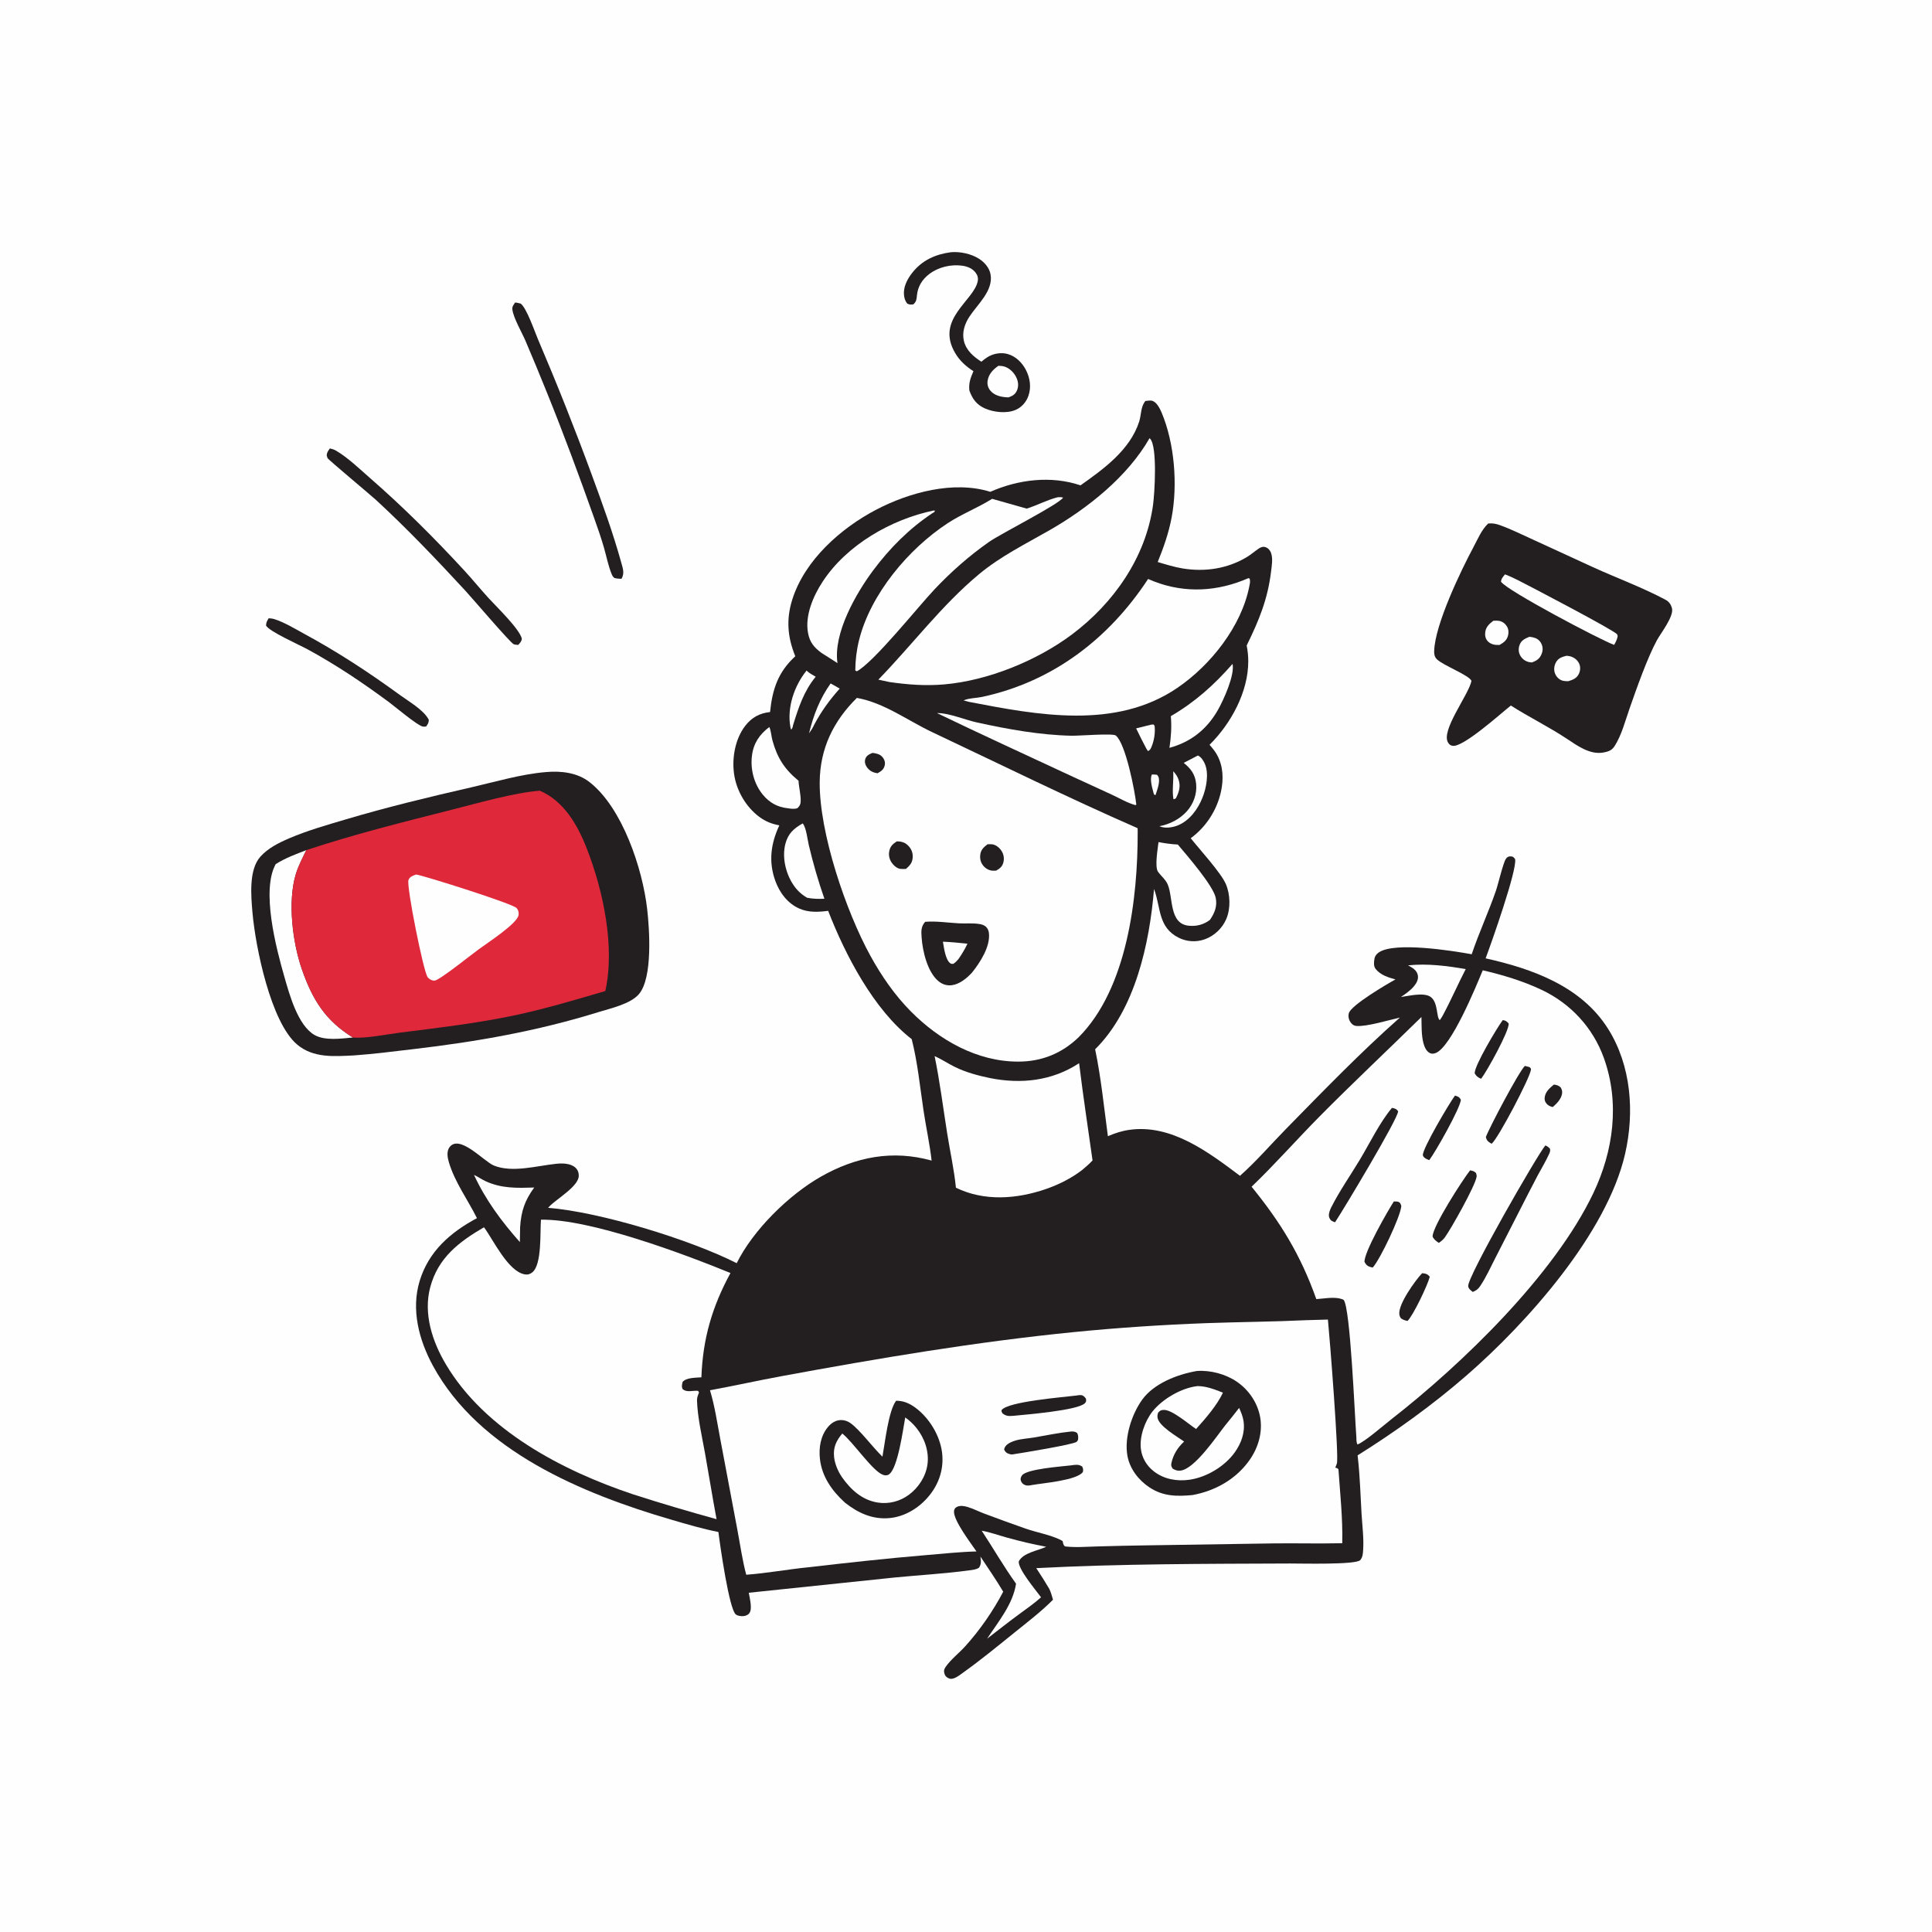 <svg version="1.1" xmlns="http://www.w3.org/2000/svg" style="display: block;" viewBox="0 0 2048 2048" width="1024" height="1024">
<path transform="translate(0,0)" fill="rgb(254,254,254)" d="M 0 0 L 2048 0 L 2048 2048 L 0 2048 L 0 0 z"/>
<path transform="translate(0,0)" fill="rgb(35,31,32)" d="M 284.809 655.377 C 286.921 655.5 288.931 655.693 290.957 656.342 C 301.54 659.731 312.221 666.295 321.997 671.596 C 357.92 691.075 390.935 712.649 423.904 736.722 C 433.175 743.492 449.456 752.768 454.545 763.05 C 454.432 766.511 453.61 767.279 451.756 770.114 C 450.664 770.2 449.16 770.408 448.053 770.161 C 442.132 768.842 418.339 748.74 412.053 744.1 C 384.28 723.595 356.215 704.704 325.861 688.217 C 317.114 683.466 285.535 669.456 282.022 663.155 C 281.996 659.896 283.213 658.072 284.809 655.377 z"/>
<path transform="translate(0,0)" fill="rgb(35,31,32)" d="M 349.696 475.348 C 352.125 475.888 354.177 476.511 356.332 477.79 C 369.104 485.367 381.03 496.975 392.2 506.708 C 427.457 537.426 460.433 570.357 492.126 604.722 C 500.93 614.267 509.125 624.375 517.885 633.983 C 526.185 643.085 550.66 666.588 553.178 677.017 C 552.859 679.978 551.251 681.484 549.388 683.63 C 547.905 683.49 545.95 683.438 544.56 682.906 C 541.1 681.584 500.839 634.357 493.138 626.014 C 462.673 593.007 431.691 560.538 398.677 530.052 C 393.115 524.915 348.233 487.525 347.246 485.627 C 346.744 484.662 346.609 483.548 346.29 482.508 C 346.63 479.412 347.928 477.773 349.696 475.348 z"/>
<path transform="translate(0,0)" fill="rgb(35,31,32)" d="M 546.027 320.676 C 548.109 320.803 549.963 321.318 551.975 321.837 C 558.247 326.476 566.864 351.662 570.238 359.559 C 590.417 406.796 609.314 454.35 627.034 502.558 C 638.42 533.533 649.765 564.604 658.572 596.435 C 660.284 602.625 662.217 607.605 658.843 613.538 C 656.225 613.548 654.094 613.363 651.508 612.8 C 649.749 611.567 649.135 610.38 648.338 608.439 C 644.741 599.67 642.916 589.919 640.302 580.795 C 637.189 569.928 633.419 559.263 629.637 548.615 C 613.946 504.434 597.638 460.297 580.058 416.834 C 572.533 398.228 564.899 379.632 556.995 361.184 C 553.21 352.35 544.359 337.28 543.148 328.196 C 542.708 324.899 544.375 323.294 546.027 320.676 z"/>
<path transform="translate(0,0)" fill="rgb(35,31,32)" d="M 1008.14 267.346 C 1018.03 266.557 1029.55 269.023 1037.92 274.378 C 1043.61 278.021 1048.76 283.914 1050.01 290.717 C 1053.21 308.131 1036.2 322.523 1027.57 335.737 C 1022.55 343.424 1019.57 352.477 1021.83 361.647 C 1024.26 371.462 1032.14 378.271 1040.34 383.43 C 1042.32 381.698 1044.4 380.063 1046.63 378.669 C 1052.97 374.709 1061.12 373.26 1068.35 375.324 C 1076.89 377.763 1083.56 384.496 1087.56 392.239 C 1091.88 400.612 1093.36 410.509 1090.19 419.528 C 1087.85 426.212 1083.14 431.665 1076.6 434.507 C 1067.1 438.639 1053.17 437.045 1043.84 432.847 C 1035.04 428.888 1030.79 422.695 1027.55 413.951 C 1026.77 405.847 1028.76 400.759 1031.88 393.492 C 1024.01 388.426 1017.4 382.488 1012.58 374.357 C 991.247 338.356 1032.16 319.053 1036.4 298.229 C 1037.11 294.756 1036.3 291.798 1034.18 289.011 C 1030.78 284.553 1025.6 282.449 1020.19 281.68 C 1008.01 279.949 994.527 283.13 984.786 290.702 C 977.487 296.376 972.91 303.793 971.999 313.026 C 971.575 317.323 971.516 319.561 968.267 322.591 C 965.539 323.012 964.352 323.097 961.844 321.887 C 959.627 319.413 958.646 316.216 958.29 312.946 C 957.339 304.201 961.822 295.77 967.071 289.104 C 977.563 275.778 991.721 269.507 1008.14 267.346 z"/>
<path transform="translate(0,0)" fill="rgb(254,254,254)" d="M 1058.39 387.745 C 1060.8 387.848 1063.02 387.947 1065.32 388.765 C 1070.89 390.751 1075.59 395.722 1077.82 401.144 C 1079.52 405.294 1079.83 409.884 1077.96 414.026 C 1076.02 418.31 1073.29 419.678 1069.03 421.239 C 1068.5 421.219 1067.96 421.206 1067.43 421.178 C 1060.99 420.835 1053.94 419.182 1049.7 413.951 C 1047.25 410.928 1046.33 407.356 1046.92 403.526 C 1048 396.538 1052.81 391.571 1058.39 387.745 z"/>
<path transform="translate(0,0)" fill="rgb(35,31,32)" d="M 1577.59 554.916 C 1582.23 554.547 1585.66 555.134 1590.04 556.709 C 1601.82 560.948 1613.3 566.679 1624.71 571.851 L 1688.42 601.139 C 1713.98 612.814 1740.93 622.631 1765.7 635.87 C 1769.18 637.731 1771.3 640.836 1772.34 644.595 C 1774.71 653.177 1760.56 671.075 1756.52 678.463 C 1746.22 697.298 1734.57 730.577 1727.29 751.371 C 1722.73 764.382 1719.03 779.093 1711.63 790.77 C 1708.65 795.477 1704.87 796.793 1699.55 797.719 C 1685.15 800.227 1671.82 790.316 1660.51 782.84 C 1641.33 770.199 1620.86 760.186 1601.56 747.891 C 1590.81 756.435 1550.73 792.612 1539.83 790.57 C 1537.41 790.115 1536.5 789.367 1535.15 787.354 C 1526.75 774.863 1556.94 736.465 1559.82 721.767 C 1557.57 715.847 1529.91 705.457 1523.16 698.854 C 1520.55 696.309 1520.18 693.343 1520.29 689.902 C 1521.19 661.926 1548.41 605.222 1561.99 579.841 C 1566.33 571.726 1570.72 561.19 1577.59 554.916 z"/>
<path transform="translate(0,0)" fill="rgb(254,254,254)" d="M 1582.98 658.044 C 1585.08 657.884 1587.22 657.821 1589.3 658.188 C 1592.63 658.774 1595.58 661.098 1597.34 663.931 C 1599.13 666.813 1599.45 670.324 1598.63 673.578 C 1597.32 678.758 1594.11 681.068 1589.68 683.612 C 1589.39 683.639 1589.09 683.681 1588.8 683.693 C 1584.61 683.868 1580.28 682.991 1577.23 679.879 C 1574.64 677.227 1573.95 673.645 1574.42 670.091 C 1575.18 664.473 1578.7 661.314 1582.98 658.044 z"/>
<path transform="translate(0,0)" fill="rgb(254,254,254)" d="M 1621.24 675.008 C 1623.37 675.198 1625.45 675.602 1627.46 676.349 C 1630.72 677.561 1633.18 680.231 1634.41 683.458 C 1635.69 686.811 1635.44 690.477 1633.97 693.724 C 1631.73 698.656 1628.81 700.375 1623.89 702.235 C 1622.57 702.137 1621.28 701.997 1620 701.632 C 1616.15 700.54 1613.15 698.034 1611.3 694.488 C 1609.52 691.077 1609.51 687.053 1610.89 683.487 C 1612.82 678.491 1616.63 676.955 1621.24 675.008 z"/>
<path transform="translate(0,0)" fill="rgb(254,254,254)" d="M 1660.6 695.118 C 1662.52 695.349 1664.36 695.539 1666.16 696.279 C 1669.91 697.814 1672.94 700.526 1674.34 704.379 C 1675.57 707.773 1675.07 711.681 1673.39 714.838 C 1671 719.327 1667.03 720.644 1662.44 722.123 C 1660.18 722.06 1657.63 722.056 1655.49 721.234 C 1652.08 719.919 1649.49 716.975 1648.26 713.574 C 1646.93 709.879 1647.47 705.649 1649.32 702.227 C 1651.86 697.543 1655.73 696.399 1660.6 695.118 z"/>
<path transform="translate(0,0)" fill="rgb(254,254,254)" d="M 1595.34 608.868 C 1600.21 610.675 1604.96 612.922 1609.6 615.262 C 1620.21 620.609 1711.06 668.071 1714.13 672.351 C 1714.55 672.938 1714.58 673.724 1714.8 674.41 C 1714.11 677.987 1712.87 680.451 1711.05 683.594 C 1697.01 678.687 1596.93 625.829 1591.15 616.654 C 1591.31 613.384 1593.41 611.332 1595.34 608.868 z"/>
<path transform="translate(0,0)" fill="rgb(35,31,32)" d="M 578.905 818.411 C 594.962 817.031 612.054 818.969 625.037 829.146 C 659.93 856.497 681.128 921.039 686.014 963.514 C 688.431 984.53 692.092 1036.34 677.34 1053.75 C 668.361 1064.34 646.972 1068.96 634.019 1072.98 C 569.711 1092.94 505.569 1104.22 438.827 1112.04 C 417.668 1114.52 396.499 1117.27 375.246 1118.78 C 354.336 1119.78 332.289 1121.8 315.039 1107.31 C 287.016 1083.78 270.757 1003.59 267.626 967.266 C 266.157 950.222 263.536 922.21 275.877 908.264 C 283.888 899.212 295.383 893.449 306.317 888.756 C 325.588 880.484 346.243 874.606 366.348 868.642 C 410.392 855.576 454.679 844.88 499.44 834.641 C 525.458 828.689 552.352 820.606 578.905 818.411 z"/>
<path transform="translate(0,0)" fill="rgb(254,254,254)" d="M 324.73 901.176 C 320.687 909.5 316.221 917.788 313.548 926.685 C 304.784 955.849 310.114 998.899 319.939 1027.26 C 331.134 1059.58 344.887 1081.85 374.102 1099.8 C 361.947 1100.93 344.348 1103.46 333.342 1097.09 C 315.508 1086.76 306.682 1053.66 301.322 1035 C 292.716 1005.04 276.745 944.009 292.25 916.004 C 302.255 909.648 313.699 905.394 324.73 901.176 z"/>
<path transform="translate(0,0)" fill="rgb(223,41,59)" d="M 324.73 901.176 C 375.47 884.364 426.778 871.547 478.545 858.439 C 505.957 851.499 544.821 840.333 572.22 838.164 C 597.687 849.156 612.092 874.205 621.843 899.043 C 639.351 943.641 652.152 1003.34 641.656 1050.54 C 609.228 1060.02 577.087 1069.7 543.989 1076.61 C 504.16 1084.92 463.579 1089.64 423.231 1094.73 C 409.553 1096.45 387.25 1101.08 374.102 1099.8 C 344.887 1081.85 331.134 1059.58 319.939 1027.26 C 310.114 998.899 304.784 955.849 313.548 926.685 C 316.221 917.788 320.687 909.5 324.73 901.176 z"/>
<path transform="translate(0,0)" fill="rgb(254,254,254)" d="M 441.206 927.011 C 451.166 928.776 543.466 957.887 547.674 962.613 C 549.458 964.617 549.97 967.11 549.748 969.733 C 548.986 978.763 515.939 999.948 507.585 1006.22 C 500.447 1011.28 466.111 1039.01 460.77 1039.47 C 457.964 1039.72 454.857 1037.93 453.253 1035.73 C 448.803 1029.62 430.713 939.45 432.995 932.888 C 434.265 929.238 437.935 928.154 441.206 927.011 z"/>
<path transform="translate(0,0)" fill="rgb(35,31,32)" d="M 1214.18 425.061 C 1216.48 424.815 1219.56 424.216 1221.77 424.986 C 1226.2 426.526 1229.62 433.186 1231.3 437.185 C 1245.13 470.083 1248.51 513.688 1241.99 548.499 C 1238.93 564.82 1233.46 580.424 1227.22 595.761 C 1235.99 598.37 1244.77 601.131 1253.81 602.602 C 1277.33 606.427 1301.11 602.886 1321.67 590.547 C 1326.15 587.86 1329.99 584.393 1334.3 581.507 C 1336.46 580.063 1338.79 579.162 1341.4 579.996 C 1344.24 580.903 1346.31 583.226 1347.31 585.977 C 1349.53 592.091 1348.12 599.648 1347.37 605.918 C 1343.87 635.193 1334.43 658.049 1321.53 684.211 C 1322.6 689.641 1323.2 695.216 1323.21 700.756 C 1323.3 733.45 1304.88 767.026 1282.16 789.533 C 1283.86 791.386 1285.44 793.304 1286.95 795.322 C 1295.42 806.686 1297.29 820.647 1295.18 834.349 C 1291.88 855.813 1279.74 875.749 1262.21 888.556 C 1271.52 900.305 1294.46 925.272 1299.55 937.346 C 1304.19 948.36 1304.62 963.275 1299.87 974.256 C 1295.61 984.104 1287.27 992.019 1277.18 995.669 C 1268.02 998.982 1257.88 998.336 1249.22 993.908 C 1227.89 983.014 1230.57 963.181 1223.85 943.867 L 1223.32 942.37 C 1218.57 1000.09 1203.42 1070.23 1160.89 1112.28 C 1167.19 1142.45 1170.29 1173.87 1174.41 1204.43 C 1181.93 1201.17 1189.27 1198.78 1197.43 1197.65 C 1241.77 1191.48 1281.17 1221.44 1314.43 1246.4 C 1331.67 1231.16 1347.18 1213.06 1363.35 1196.58 C 1402.55 1156.62 1441.99 1115.78 1483.94 1078.68 C 1472.64 1081.17 1448.41 1088.57 1437.61 1087.54 C 1435.06 1087.3 1433.26 1085.91 1431.8 1083.87 C 1429.73 1080.99 1428.96 1077.62 1429.8 1074.14 C 1431.82 1065.72 1470.48 1043 1479.25 1038.24 C 1471.57 1036.1 1463.54 1033.68 1458.34 1027.25 C 1455.94 1024.29 1456.36 1020.22 1456.93 1016.63 C 1457.43 1013.49 1459.22 1011.13 1461.84 1009.43 C 1479.04 998.232 1538.95 1007.71 1560.06 1011.55 C 1567.69 988.922 1577.84 967.023 1585.68 944.404 C 1588.14 937.324 1593.32 914.989 1596.21 910.57 C 1597.59 908.467 1599.06 907.648 1601.63 907.773 C 1604.17 907.897 1604.75 908.971 1606.12 910.798 C 1608.14 922.588 1581.03 999.351 1574.83 1015.89 C 1624.4 1026.94 1676.11 1045.43 1704.52 1090.41 C 1729.2 1129.48 1732.82 1179.01 1722.63 1223.31 C 1703.23 1307.58 1618.64 1402.31 1554.84 1457.81 C 1518.86 1489.12 1479.5 1517.45 1439.1 1542.75 L 1439.38 1545.15 C 1441.59 1564.65 1442.13 1584.56 1443.27 1604.16 C 1444.01 1616.86 1445.84 1630.51 1444.99 1643.16 C 1444.73 1646.95 1444.51 1650.83 1441.88 1653.79 C 1437.36 1658.9 1378.19 1657.33 1367.73 1657.37 C 1277.94 1657.74 1188.17 1657.62 1098.48 1662.29 C 1103.26 1669.57 1107.95 1676.85 1112.36 1684.37 C 1114.1 1688.05 1115.1 1691.89 1116.22 1695.79 C 1103.65 1708.45 1088.99 1719.61 1075.13 1730.8 C 1057.32 1745.17 1039.43 1759.85 1020.8 1773.15 C 1017.32 1775.63 1011.17 1780.71 1006.73 1779.43 C 1004.37 1778.75 1002.31 1777.31 1001.43 1774.94 C 1000.27 1771.86 1000.54 1769.64 1002.38 1767.01 C 1008.03 1758.96 1016.49 1752.51 1023.11 1745.21 C 1038.62 1728.11 1052.74 1707.69 1063.46 1687.27 C 1055.88 1674.58 1047.49 1662.36 1039.31 1650.05 C 1039.84 1654.76 1040.48 1657.81 1037.73 1661.88 C 1034.65 1663.87 1030.83 1664.19 1027.26 1664.67 C 1001.27 1668.17 974.78 1669.64 948.668 1672.19 L 793.723 1688.38 C 794.679 1693.5 797.013 1703.13 795.329 1708.07 C 794.515 1710.45 793.13 1711.63 790.837 1712.53 C 787.909 1713.69 782.711 1713.32 780.117 1711.48 C 772.904 1706.36 763.162 1637.04 761.54 1623.99 C 744.903 1620.73 727.899 1615.69 711.62 1610.93 C 617.787 1583.5 508.006 1538.34 458.853 1447.63 C 444.13 1420.45 435.635 1388.41 444.82 1358 C 454.356 1326.42 477.438 1306.37 505.59 1291.29 C 495.853 1271.73 481.953 1252.93 475.755 1231.75 C 474.394 1227.1 473.29 1220.74 476.266 1216.44 C 486.643 1201.44 512.826 1231.1 523.403 1235.47 C 542.777 1243.48 569.27 1235.79 589.535 1233.67 C 596.012 1232.99 604.624 1233.03 609.822 1237.62 C 612.43 1239.92 613.581 1243.01 613.516 1246.45 C 613.305 1257.7 590.036 1270.81 582.358 1278.89 L 580.986 1280.35 C 636.291 1284.67 732.136 1314.27 780.938 1339.01 C 798.411 1303.78 836.194 1266.61 870.204 1247.29 C 907.292 1226.23 946.162 1218.72 987.552 1230.27 C 985.567 1212.71 981.65 1195.05 979.025 1177.52 C 975.259 1152.39 972.722 1126.17 966.457 1101.54 C 926.28 1070.41 896.115 1012.51 877.877 965.532 C 867.46 966.845 857.271 967.476 847.39 963.159 C 834.98 957.739 826.49 946.394 821.938 933.942 C 814.473 913.526 817.074 894.215 826.135 874.897 C 818.115 873.426 811.374 870.769 804.803 865.857 C 790.581 855.225 780.62 837.973 778.147 820.435 C 775.741 803.367 779.322 783.063 790.094 769.261 C 796.964 760.461 805.311 755.96 816.301 754.79 C 818.74 730.632 824.839 712.291 843.041 695.666 C 834.801 675.41 833.23 656.631 839.844 635.574 C 852.95 593.851 891.357 559.812 929.014 540.184 C 963.953 521.972 1010.96 509.195 1049.78 521.344 C 1079.34 508.254 1114.2 503.943 1145.38 514.493 C 1169.9 497.165 1197.78 477.05 1207.53 447.102 C 1209.92 439.755 1209.03 431.186 1214.18 425.061 z"/>
<path transform="translate(0,0)" fill="rgb(254,254,254)" d="M 1221.08 820.97 C 1222.92 820.925 1224.63 821.088 1226.46 821.307 C 1227.12 822.035 1227.59 822.452 1227.98 823.44 C 1230.11 828.859 1226.6 837.262 1224.98 842.622 C 1223.84 842.789 1224.47 842.862 1223.21 841.991 C 1221.77 836.492 1218.37 826.126 1221.08 820.97 z"/>
<path transform="translate(0,0)" fill="rgb(254,254,254)" d="M 1243.66 817.529 C 1246.09 820.033 1248.22 823.171 1249.34 826.501 C 1251.75 833.62 1249.76 839.751 1246.52 846.179 C 1245.01 847.103 1245.87 846.73 1243.89 847.185 C 1242.28 838.098 1244.24 827.061 1243.66 817.529 z"/>
<path transform="translate(0,0)" fill="rgb(254,254,254)" d="M 1220.42 768.134 L 1222.88 767.992 L 1223.93 769.481 C 1224.71 776.572 1223.54 784.542 1220.85 791.186 C 1219.9 793.539 1219.27 795.137 1216.86 796.162 L 1215.14 793.53 C 1211.42 786.438 1207.81 779.316 1204.34 772.102 L 1220.42 768.134 z"/>
<path transform="translate(0,0)" fill="rgb(254,254,254)" d="M 880.51 724.461 L 890.141 729.945 C 879.347 741.998 870.777 753.81 863.129 768.107 C 861.611 771.509 859.809 774.35 857.63 777.366 C 862.242 758.116 869.035 740.657 880.51 724.461 z"/>
<path transform="translate(0,0)" fill="rgb(254,254,254)" d="M 854.975 710.833 C 857.798 713.584 861.307 715.385 864.683 717.373 C 852.15 732.49 846.386 750.235 840.665 768.733 C 840.244 770.945 840.147 771.604 838.739 773.453 C 838.281 772.393 838.088 772.076 837.857 770.792 C 834.08 749.791 842.002 727.003 854.975 710.833 z"/>
<path transform="translate(0,0)" fill="rgb(254,254,254)" d="M 1269.8 800.881 C 1273.13 802.269 1275.78 806.355 1277.19 809.662 C 1281.67 820.179 1278.83 835.008 1274.75 845.364 C 1269.88 857.717 1260.94 870.049 1248.24 875.066 C 1242.58 877.299 1234.69 878.401 1229.05 875.8 C 1239.98 873.815 1250.74 868.256 1258.17 859.929 C 1265.17 852.094 1269 841.483 1267.96 830.962 C 1266.97 820.851 1262.37 814.785 1254.78 808.672 L 1269.8 800.881 z"/>
<path transform="translate(0,0)" fill="rgb(254,254,254)" d="M 502.45 1245.44 C 506.655 1247.36 510.482 1250.17 514.739 1252.12 C 531.914 1259.98 547.851 1259.37 566.288 1258.83 C 556.366 1272.41 552.481 1283.74 551.352 1300.63 L 551.069 1316.67 C 531.689 1294.8 514.789 1272.1 502.45 1245.44 z"/>
<path transform="translate(0,0)" fill="rgb(254,254,254)" d="M 1492.59 1023.32 C 1512.5 1021.16 1534.06 1023.82 1553.72 1027.29 C 1545.33 1043.53 1538.08 1060.31 1529.41 1076.43 C 1528.45 1078.2 1527.4 1079.77 1526.23 1081.4 C 1522.39 1078.68 1524.72 1062.57 1516.46 1056.73 C 1509.34 1051.7 1493.33 1055.72 1484.99 1056.88 C 1489.97 1053.52 1495.04 1050.08 1498.9 1045.4 C 1501.62 1042.09 1503.86 1038.11 1502.93 1033.67 C 1501.78 1028.23 1497.05 1025.75 1492.59 1023.32 z"/>
<path transform="translate(0,0)" fill="rgb(254,254,254)" d="M 850.881 872.87 C 854.557 876.75 856.054 890.36 857.358 895.863 C 861.926 915.143 867.374 934.012 873.899 952.718 C 867.61 952.983 861.797 952.891 855.604 951.667 C 849.068 947.906 844.218 943.124 840.178 936.73 C 832.647 924.813 828.972 908.346 832.513 894.606 C 835.338 883.646 841.464 878.138 850.881 872.87 z"/>
<path transform="translate(0,0)" fill="rgb(254,254,254)" d="M 1306.55 703.753 C 1309.09 715.539 1297.01 742.092 1291.05 752.573 C 1279.36 773.115 1262.41 786.574 1239.65 792.748 C 1241.35 781.471 1242.15 770.544 1241.13 759.159 C 1266.98 744.019 1286.88 726.16 1306.55 703.753 z"/>
<path transform="translate(0,0)" fill="rgb(254,254,254)" d="M 1040.65 1622.62 C 1049.7 1624.21 1058.89 1627.57 1067.8 1630.03 C 1081.44 1633.8 1095.1 1637.01 1109 1639.67 C 1100.17 1643.86 1084.64 1645.86 1079.92 1655.2 C 1079.14 1663.43 1098.29 1685.94 1103.56 1693.22 C 1096.06 1699.95 1087.6 1705.73 1079.51 1711.72 C 1068.27 1719.9 1057.42 1728.69 1046.35 1737.1 C 1058.18 1719.16 1073.73 1700.59 1077.05 1678.79 C 1063.95 1660.54 1052.97 1641.33 1040.65 1622.62 z"/>
<path transform="translate(0,0)" fill="rgb(254,254,254)" d="M 815.528 770.647 C 817.37 774.709 817.583 780.314 818.789 784.724 C 823.887 803.359 831.588 815.364 846.478 827.624 C 846.829 834.8 849.026 842.463 848.754 849.491 C 848.622 852.893 847.63 854.502 845.19 856.756 C 841.485 857.889 838.358 857.248 834.581 856.708 C 824.048 855.525 815.633 850.804 808.827 842.628 C 799.327 831.213 795.274 815.614 797.106 800.971 C 798.756 787.781 805.183 778.47 815.528 770.647 z"/>
<path transform="translate(0,0)" fill="rgb(254,254,254)" d="M 1228.06 892.652 C 1234.93 893.959 1241.54 894.886 1248.53 895.24 L 1248.31 894.983 C 1258.15 906.651 1286.04 938.741 1288.71 951.719 C 1290.55 960.656 1287.55 967.875 1282.6 975.098 C 1275.93 980.207 1268.14 982.202 1259.8 981.267 C 1239.27 978.967 1243.75 951.785 1237.86 937.647 C 1235.72 932.493 1230.94 928.746 1227.67 924.332 C 1223.74 919.032 1227.36 899.416 1228.06 892.652 z"/>
<path transform="translate(0,0)" fill="rgb(254,254,254)" d="M 989.702 541.166 L 991.027 541.33 C 990.828 542.991 989.649 543.153 988.265 544.074 C 963.738 560.413 943.289 580.941 925.664 604.545 C 907.523 628.843 883.099 671.214 887.759 702.947 C 882.17 699.275 876.503 695.723 870.854 692.144 C 863.108 686.475 858.442 680.968 856.591 671.263 C 853.038 652.636 862.044 631.835 872.049 616.556 C 897.581 577.568 944.804 550.496 989.702 541.166 z"/>
<path transform="translate(0,0)" fill="rgb(254,254,254)" d="M 993.245 755.909 C 1005.71 755.662 1023.04 763.097 1035.76 765.876 C 1068.56 773.04 1102.23 779.17 1135.88 779.912 C 1143.65 780.084 1179.56 777.124 1182.76 779.66 C 1193.24 787.97 1203.18 839.189 1204.54 852.93 L 1203.65 853.487 C 1195.23 851.203 1186.77 846.2 1178.85 842.502 L 1137.89 823.671 C 1089.62 801.138 1041.24 779.059 993.245 755.909 z"/>
<path transform="translate(0,0)" fill="rgb(254,254,254)" d="M 1121.24 527.095 C 1123.47 526.959 1124.75 526.874 1126.94 527.489 C 1122.32 534.75 1061.06 565.582 1048.33 574.501 C 1027.54 589.076 1008.21 606.099 990.79 624.558 C 972.891 643.519 926.844 701.386 908.378 711.591 L 906.635 710.802 C 906.715 699.861 907.99 689.212 910.632 678.581 C 922.767 629.754 963.127 581.698 1004.78 554.497 C 1019.47 544.908 1035.55 538.693 1050.36 529.606 L 1051.7 528.772 L 1088.38 539.154 C 1099.58 535.618 1109.79 529.98 1121.24 527.095 z"/>
<path transform="translate(0,0)" fill="rgb(254,254,254)" d="M 990.734 1119.51 C 998.165 1122.84 1004.96 1127.43 1012.26 1131.03 C 1023.4 1136.52 1036.9 1140.26 1049.04 1142.72 C 1082.25 1149.47 1115.33 1145.84 1143.9 1127.03 C 1148.07 1161.44 1153.33 1195.75 1158.14 1230.08 C 1154.73 1233.83 1150.94 1237.02 1147.08 1240.28 C 1135.5 1249.15 1122.33 1255.73 1108.58 1260.47 C 1077.62 1271.12 1043.33 1273.66 1013.31 1259.03 C 1011.47 1240.1 1007.11 1220.72 1004.12 1201.87 C 999.775 1174.47 996.3 1146.69 990.734 1119.51 z"/>
<path transform="translate(0,0)" fill="rgb(254,254,254)" d="M 1323.29 612.887 L 1324.51 613.189 C 1325.66 615.789 1324.88 618.687 1324.35 621.38 C 1316.06 663.995 1283.23 705.237 1247.97 729.222 C 1182.54 773.726 1099.96 758.054 1027.21 744.014 L 1021.48 742.486 C 1026.33 740.064 1035.38 739.972 1040.9 738.79 C 1115.96 722.715 1175.45 677.096 1217.03 613.742 C 1219.27 614.701 1221.51 615.642 1223.78 616.513 C 1256.79 629.163 1291.22 626.999 1323.29 612.887 z"/>
<path transform="translate(0,0)" fill="rgb(254,254,254)" d="M 1218.53 464.555 C 1218.78 464.768 1219.07 464.947 1219.29 465.193 C 1227.01 473.889 1223.97 523.172 1222.24 535.546 C 1214.52 590.927 1180.49 639.441 1136.31 672.549 C 1099.2 700.363 1047.03 721.594 1000.58 725.527 C 981.021 727.183 962.113 725.777 942.772 722.967 L 931.096 720.448 C 966.926 683.605 998.35 641.397 1037.96 608.542 C 1060.89 589.532 1087.13 576.641 1112.79 561.917 C 1152.93 538.884 1195.35 505.229 1218.53 464.555 z"/>
<path transform="translate(0,0)" fill="rgb(254,254,254)" d="M 573.423 1292.93 C 625.556 1291.94 724.782 1329.18 774.347 1349.44 C 754.856 1385.21 744.953 1419.33 743.513 1460.01 C 737.455 1460.54 728.098 1460.1 723.648 1464.77 C 722.908 1467.71 722.472 1469.18 723.369 1472.19 C 727.807 1476.62 734.322 1473.7 740.046 1474.38 L 740.972 1476.14 C 739.921 1478.86 738.758 1481.45 738.849 1484.42 C 739.41 1502.61 744.118 1522.46 747.326 1540.42 C 751.492 1563.73 755.241 1587.13 759.576 1610.41 C 729.747 1602.15 700.192 1593.46 670.731 1583.94 C 596.019 1558.97 514.053 1515.99 472.655 1446.28 C 458.257 1422.03 448.587 1392.61 456.07 1364.49 C 464.379 1333.28 486.46 1316.44 513.057 1300.95 C 523.229 1314.82 538.557 1347.7 556.258 1350.89 C 559.418 1351.46 561.929 1350.67 564.381 1348.66 C 574.524 1340.37 572.405 1306.34 573.423 1292.93 z"/>
<path transform="translate(0,0)" fill="rgb(254,254,254)" d="M 908.315 739.807 C 937.219 744.961 962.001 763.747 988.3 776.174 C 1060.61 810.344 1132.69 845.896 1205.95 877.941 L 1205.99 881.773 C 1206.18 952.038 1194.89 1047.82 1143.47 1099.45 C 1125.71 1116.62 1104.39 1125.27 1079.71 1125.36 C 1035.84 1125.51 995.642 1102.54 965.5 1072.1 C 948.409 1054.84 934.472 1034.64 922.772 1013.4 C 896.815 966.285 868.377 882.845 868.917 828.87 C 869.271 793.481 883.395 764.421 908.315 739.807 z"/>
<path transform="translate(0,0)" fill="rgb(35,31,32)" d="M 924.886 798.09 C 925.749 798.186 926.61 798.315 927.462 798.48 C 931.411 799.246 934.313 800.498 936.547 804.043 C 938.017 806.375 938.467 808.772 937.81 811.46 C 936.738 815.848 933.972 817.53 930.32 819.67 C 925.519 819.046 921.879 817.305 918.996 813.318 C 917.213 810.853 916.301 807.724 917.203 804.72 C 918.384 800.786 921.463 799.556 924.886 798.09 z"/>
<path transform="translate(0,0)" fill="rgb(35,31,32)" d="M 1046.84 894.971 C 1048.37 894.912 1050.02 894.791 1051.54 894.967 C 1055.67 895.445 1059.29 898.464 1061.54 901.828 C 1064.01 905.508 1064.75 910.043 1063.58 914.327 C 1062.35 918.838 1059.85 920.625 1055.95 922.909 C 1054.88 922.954 1053.8 923.019 1052.72 922.993 C 1048.92 922.905 1045.49 921.143 1042.93 918.391 C 1039.86 915.079 1038.6 910.989 1039.07 906.506 C 1039.64 900.921 1042.56 898.186 1046.84 894.971 z"/>
<path transform="translate(0,0)" fill="rgb(35,31,32)" d="M 950.706 891.859 C 955.37 891.978 958.893 892.764 962.332 896.033 C 965.848 899.375 967.737 903.618 967.53 908.499 C 967.281 914.392 964.628 917.381 960.355 921.087 C 958.41 921.16 956.388 921.272 954.449 921.054 C 950.815 920.645 947.114 917.251 945.142 914.326 C 942.645 910.621 941.743 906.186 942.747 901.817 C 943.889 896.855 946.578 894.526 950.706 891.859 z"/>
<path transform="translate(0,0)" fill="rgb(35,31,32)" d="M 980.705 977.163 C 992.684 976.199 1004.59 978.147 1016.53 978.776 C 1023.83 979.16 1031.36 978.32 1038.58 979.557 C 1040.88 979.95 1043.09 980.668 1044.91 982.191 C 1047 983.945 1048 986.472 1048.3 989.121 C 1049.92 1003.49 1038.89 1020.31 1030.4 1030.97 C 1024.85 1036.98 1017.23 1043.32 1008.87 1044.37 C 1003.58 1045.03 998.77 1043.4 994.714 1040.01 C 983.134 1030.33 977.978 1008.34 976.958 993.815 C 976.498 987.266 976.149 982.333 980.705 977.163 z"/>
<path transform="translate(0,0)" fill="rgb(254,254,254)" d="M 999.542 998.23 C 1008.25 998.556 1016.86 999.46 1025.53 1000.38 C 1022.91 1006.02 1019.92 1010.96 1016.4 1016.08 C 1014.53 1018.45 1013.12 1020 1010.63 1021.68 C 1009.1 1021.69 1008.44 1022 1007.15 1020.99 C 1002.07 1016.96 1000.61 1004.42 999.542 998.23 z"/>
<path transform="translate(0,0)" fill="rgb(254,254,254)" d="M 1571.78 1028.55 C 1592.95 1033.46 1613.89 1039.78 1633.62 1049.01 C 1664.75 1063.57 1688.6 1089.24 1700.22 1121.66 C 1717.22 1169.14 1710.34 1220 1689 1264.77 C 1647.66 1351.52 1550.1 1445.86 1474.62 1504.69 C 1467.1 1510.55 1446.5 1528.52 1438.98 1531.19 C 1437.61 1528.79 1437.92 1525.5 1437.76 1522.76 C 1436.1 1502.14 1431.47 1385.21 1424.22 1377.83 C 1415.88 1373.92 1404.36 1376.61 1395.35 1377.11 C 1378.69 1330.36 1357.9 1296.33 1326.74 1257.97 C 1351.62 1234.12 1374.59 1207.94 1398.88 1183.41 C 1434.24 1147.69 1470.9 1113.28 1506.78 1078.07 C 1507.02 1087.11 1506.62 1096.98 1508.89 1105.75 C 1509.9 1109.66 1511.97 1114.55 1515.87 1116.37 C 1517.83 1117.29 1519.85 1117 1521.83 1116.26 C 1538.26 1110.15 1564.49 1046.18 1571.78 1028.55 z"/>
<path transform="translate(0,0)" fill="rgb(35,31,32)" d="M 1647.15 1149.7 C 1650.4 1150.18 1651.76 1150.44 1654.36 1152.64 C 1655.36 1154.52 1655.94 1155.69 1655.94 1157.88 C 1655.95 1164.05 1650.31 1169.86 1645.97 1173.52 C 1643.5 1172.98 1641.1 1171.91 1639.42 1169.94 C 1637.74 1167.97 1637.14 1165.99 1637.42 1163.42 C 1638.08 1157.34 1642.79 1153.34 1647.15 1149.7 z"/>
<path transform="translate(0,0)" fill="rgb(35,31,32)" d="M 1507.46 1349.69 C 1507.82 1349.71 1508.18 1349.71 1508.54 1349.74 C 1511.82 1350.04 1513.54 1350.84 1515.63 1353.38 C 1513.47 1362.11 1498 1394.63 1492 1400.27 C 1489.27 1399.65 1487.53 1399.17 1485.15 1397.58 C 1484.05 1395.98 1483.53 1395.01 1483.33 1393.02 C 1482.25 1382.32 1500.04 1357.58 1507.46 1349.69 z"/>
<path transform="translate(0,0)" fill="rgb(35,31,32)" d="M 1592.97 1081.36 C 1595.88 1081.66 1597.43 1082.78 1599.25 1084.99 C 1600.14 1092.29 1576.44 1135.33 1570.05 1143.53 C 1566.92 1142.29 1564.81 1140.77 1563.21 1137.73 C 1562.94 1129.54 1586.89 1089.51 1592.97 1081.36 z"/>
<path transform="translate(0,0)" fill="rgb(35,31,32)" d="M 1542.32 1161.4 C 1542.83 1161.54 1543.36 1161.63 1543.85 1161.82 C 1546.7 1162.89 1547.21 1163.39 1548.61 1165.92 C 1547.45 1175.51 1522.27 1220.14 1515.06 1229.84 C 1513.67 1229.22 1511.84 1228.58 1510.63 1227.66 C 1509.66 1226.93 1508.47 1225.87 1508.31 1224.59 C 1507.47 1218.11 1536.83 1168.59 1542.32 1161.4 z"/>
<path transform="translate(0,0)" fill="rgb(35,31,32)" d="M 1616.46 1129.89 L 1621.43 1131.2 C 1622.39 1132.29 1623.05 1132.42 1622.85 1133.98 C 1621.76 1142.74 1588.28 1206.54 1581.24 1212.41 C 1580.88 1212.22 1580.51 1212.05 1580.16 1211.84 C 1577.22 1210.12 1575.85 1208.66 1575.06 1205.35 C 1578.68 1195.45 1610.12 1135.8 1616.46 1129.89 z"/>
<path transform="translate(0,0)" fill="rgb(35,31,32)" d="M 1477.47 1273.66 C 1478.78 1273.66 1480.75 1273.49 1481.97 1273.9 C 1484.5 1274.75 1484.59 1276.05 1485.46 1278.31 C 1484.73 1289.49 1462.9 1335.27 1455.12 1343.68 C 1454.19 1343.46 1453.25 1343.26 1452.34 1342.97 C 1449.19 1341.97 1447.95 1340.47 1446.42 1337.64 C 1446.04 1327.16 1470.64 1284.41 1477.47 1273.66 z"/>
<path transform="translate(0,0)" fill="rgb(35,31,32)" d="M 1558.35 1240.61 C 1561.13 1241.17 1562.48 1241.36 1564.6 1243.41 C 1565.11 1244.82 1565.49 1246.05 1565.23 1247.57 C 1563.57 1257.51 1538.23 1302.54 1531.58 1311.72 C 1529.85 1314.11 1527.58 1315.83 1525.2 1317.53 C 1522.36 1315.48 1520.04 1314.07 1518.61 1310.79 C 1518.52 1300.12 1550.22 1250.97 1558.35 1240.61 z"/>
<path transform="translate(0,0)" fill="rgb(35,31,32)" d="M 1475.52 1174.43 C 1476.11 1174.54 1476.72 1174.6 1477.29 1174.76 C 1479.9 1175.52 1480.69 1175.95 1482.08 1178.11 C 1481.46 1186.75 1424.4 1281.76 1415.24 1295.64 C 1413.42 1295.16 1412.33 1294.5 1410.73 1293.55 C 1409.69 1292.03 1408.79 1290.82 1408.69 1288.91 C 1408.5 1285.55 1409.93 1282.27 1411.42 1279.35 C 1420.17 1262.11 1431.69 1245.67 1441.66 1229.06 C 1452.13 1211.6 1462.59 1189.8 1475.52 1174.43 z"/>
<path transform="translate(0,0)" fill="rgb(35,31,32)" d="M 1638.15 1214.2 C 1640.24 1215.06 1641.35 1215.92 1642.94 1217.53 C 1643.49 1219.52 1643.21 1220.77 1642.38 1222.66 C 1638.83 1230.76 1633.95 1238.58 1629.8 1246.42 C 1622.58 1260.08 1615.61 1273.89 1608.57 1287.65 L 1585.15 1333.45 C 1580.04 1343.45 1575.24 1354.14 1568.94 1363.45 C 1566.74 1366.69 1564.8 1368 1561.2 1369.5 C 1559.11 1367.9 1556.57 1366.12 1556.35 1363.29 C 1555.53 1353.27 1629.21 1224.79 1638.15 1214.2 z"/>
<path transform="translate(0,0)" fill="rgb(254,254,254)" d="M 1384.93 1399.44 L 1407.64 1398.79 C 1409.51 1417.28 1419.63 1545.86 1417.11 1551.5 C 1416.47 1552.95 1415.96 1554.3 1415.46 1555.8 C 1417.26 1556.21 1417.32 1556.06 1418.79 1557.4 C 1420.6 1583.38 1423.47 1609.83 1422.84 1635.87 C 1398.97 1636.43 1375.02 1635.81 1351.13 1636.05 L 1215.46 1638.14 C 1197.92 1638.32 1180.38 1638.83 1162.84 1639.3 C 1151.61 1639.61 1140.08 1640.58 1128.91 1639.27 C 1126.9 1637.54 1127.08 1636.17 1126.45 1633.64 C 1125.95 1633.32 1125.06 1632.73 1124.47 1632.44 C 1113.46 1626.96 1098.69 1624.45 1086.9 1620.29 C 1072.36 1615.16 1057.84 1609.91 1043.4 1604.5 C 1037.37 1602.24 1031.59 1599.18 1025.41 1597.37 C 1022.13 1596.4 1017.97 1595.73 1014.72 1597.2 C 1012.59 1598.17 1011.5 1599.52 1011.3 1601.87 C 1010.47 1611.65 1029.54 1636.32 1035.11 1644.6 C 1017.61 1645.03 999.985 1646.95 982.538 1648.41 C 940.514 1651.9 898.647 1656.55 856.76 1661.38 C 834.819 1663.59 813.022 1667.67 791.036 1669.29 C 786.82 1653.52 784.561 1636.91 781.501 1620.85 L 763.49 1525.28 C 760.278 1508.23 757.652 1490.31 752.608 1473.72 C 777.765 1469.13 802.755 1463.54 827.914 1458.9 C 930.683 1439.94 1034.27 1422.41 1138.29 1412.08 C 1184.84 1407.46 1231.83 1404.32 1278.58 1402.6 C 1314.03 1401.3 1349.49 1401.14 1384.93 1399.44 z"/>
<path transform="translate(0,0)" fill="rgb(35,31,32)" d="M 1135.13 1553.37 C 1139.67 1552.77 1143.3 1551.89 1147.22 1554.62 C 1148.28 1557.32 1148.41 1557.66 1147.85 1560.49 C 1140.89 1569.36 1106.33 1572.01 1094.23 1574.14 C 1092.39 1574.55 1089.4 1575.04 1087.54 1574.51 C 1085.08 1573.81 1083.34 1572.55 1082.34 1570.1 C 1081.4 1567.79 1081.99 1565.92 1083.37 1563.99 C 1088.28 1557.12 1125.22 1554.59 1135.13 1553.37 z"/>
<path transform="translate(0,0)" fill="rgb(35,31,32)" d="M 1135.7 1517.42 C 1138.68 1517.49 1139.31 1517.46 1141.82 1519 C 1143.21 1521.87 1143.02 1523.36 1142.74 1526.43 C 1142.22 1527.09 1141.85 1527.9 1141.2 1528.43 C 1137.67 1531.32 1081.76 1540.46 1073.24 1541.74 C 1072.31 1541.77 1071.97 1541.84 1070.96 1541.58 C 1067.56 1540.73 1066.05 1539.72 1064.43 1536.76 C 1064.7 1535.13 1065.02 1534.25 1066.04 1532.9 C 1068.34 1529.88 1073.47 1527.84 1077 1526.86 C 1083.01 1525.19 1090.06 1524.83 1096.26 1523.77 C 1109.41 1521.51 1122.4 1518.76 1135.7 1517.42 z"/>
<path transform="translate(0,0)" fill="rgb(35,31,32)" d="M 1140.54 1479.38 C 1142.24 1479.16 1144.44 1478.7 1146.13 1478.91 C 1148.59 1479.23 1149.75 1480.82 1151.17 1482.65 C 1151.39 1484.9 1151.71 1485.78 1149.94 1487.54 C 1142.29 1495.16 1087.28 1499.5 1074.24 1500.84 C 1069.36 1501.15 1066.72 1501.35 1062.72 1498.25 C 1062.05 1496.83 1061.32 1496.24 1061.75 1494.68 C 1069.02 1485.63 1126.58 1481.15 1140.54 1479.38 z"/>
<path transform="translate(0,0)" fill="rgb(35,31,32)" d="M 949.894 1484.86 C 957.653 1484.72 964.441 1487.78 970.575 1492.36 C 985.069 1503.21 996.29 1521.55 998.6 1539.58 C 1000.72 1556.13 995.806 1571.94 985.476 1584.89 C 975.078 1597.92 959.853 1607.6 943.047 1609.22 C 924.934 1610.96 909.452 1603.78 895.615 1592.8 C 881.978 1580.39 871.197 1565.25 869.149 1546.43 C 867.862 1534.61 869.849 1521.82 877.795 1512.53 C 881.334 1508.39 885.933 1505.39 891.518 1505.31 C 895.16 1505.26 898.694 1506.52 901.634 1508.63 C 911.734 1515.86 925.178 1534.39 935.437 1544.11 C 938.097 1529.75 941.71 1495.73 949.894 1484.86 z"/>
<path transform="translate(0,0)" fill="rgb(254,254,254)" d="M 959.577 1502.55 C 964.175 1505.79 968.085 1509.48 971.587 1513.86 C 980.123 1524.55 985.032 1538.65 983.148 1552.37 C 981.401 1565.09 973.738 1576.92 963.492 1584.5 C 953.925 1591.59 942.078 1594.62 930.299 1592.74 C 913.785 1590.1 901.83 1579.08 892.578 1565.95 C 888.358 1559.77 884.983 1552.01 884.173 1544.55 C 883.061 1534.32 886.421 1527.24 892.869 1519.59 C 904.559 1528.92 924.691 1559.09 935.808 1563.29 C 937.917 1564.09 940.117 1564.3 942.122 1563.06 C 951.757 1557.09 957.267 1514.94 959.577 1502.55 z"/>
<path transform="translate(0,0)" fill="rgb(35,31,32)" d="M 1268.83 1453.3 C 1283.09 1452.29 1299.21 1456.55 1311.04 1464.63 C 1323.88 1473.4 1333.22 1487.17 1335.87 1502.57 C 1338.59 1518.39 1333.77 1534.61 1324.68 1547.58 C 1310.44 1567.9 1288.25 1580.4 1264.14 1584.81 C 1247.75 1586.39 1232.96 1586.28 1218.56 1576.76 C 1206.85 1569.03 1197.55 1556.95 1195.07 1542.94 C 1191.69 1523.85 1199.63 1499.17 1210.79 1483.69 C 1223.29 1466.35 1248.42 1456.77 1268.83 1453.3 z"/>
<path transform="translate(0,0)" fill="rgb(254,254,254)" d="M 1269.48 1469.31 C 1278.85 1469.36 1287.82 1472.89 1296.38 1476.28 C 1290.04 1489.75 1277.86 1503.75 1267.91 1514.8 C 1260.28 1509.95 1242.39 1493.99 1233.31 1494.56 C 1230.31 1494.75 1229.79 1495.41 1227.73 1497.38 C 1227.07 1499.28 1226.76 1500.48 1227.01 1502.53 C 1228.11 1511.7 1248.14 1522.98 1255.21 1528.09 C 1248.45 1534.36 1243.65 1541.88 1241.73 1550.98 C 1241.17 1553.66 1241.7 1554.59 1243.12 1556.84 C 1245.79 1558.41 1247.86 1559.19 1251.02 1558.94 C 1266.1 1557.73 1289.39 1522.85 1298.72 1511.02 C 1303.79 1504.94 1308.64 1498.68 1313.53 1492.45 C 1315.6 1497.02 1317.45 1501.47 1318.2 1506.48 C 1319.99 1518.41 1315.78 1529.97 1308.9 1539.58 C 1298.22 1554.47 1279 1566 1260.87 1568.59 C 1247.59 1570.49 1233.74 1568.04 1223.02 1559.62 C 1215.45 1553.69 1210.49 1545.36 1209.36 1535.77 C 1207.82 1522.69 1213.64 1506.35 1221.77 1496.14 C 1232.38 1482.83 1252.57 1471.13 1269.48 1469.31 z"/>
</svg>